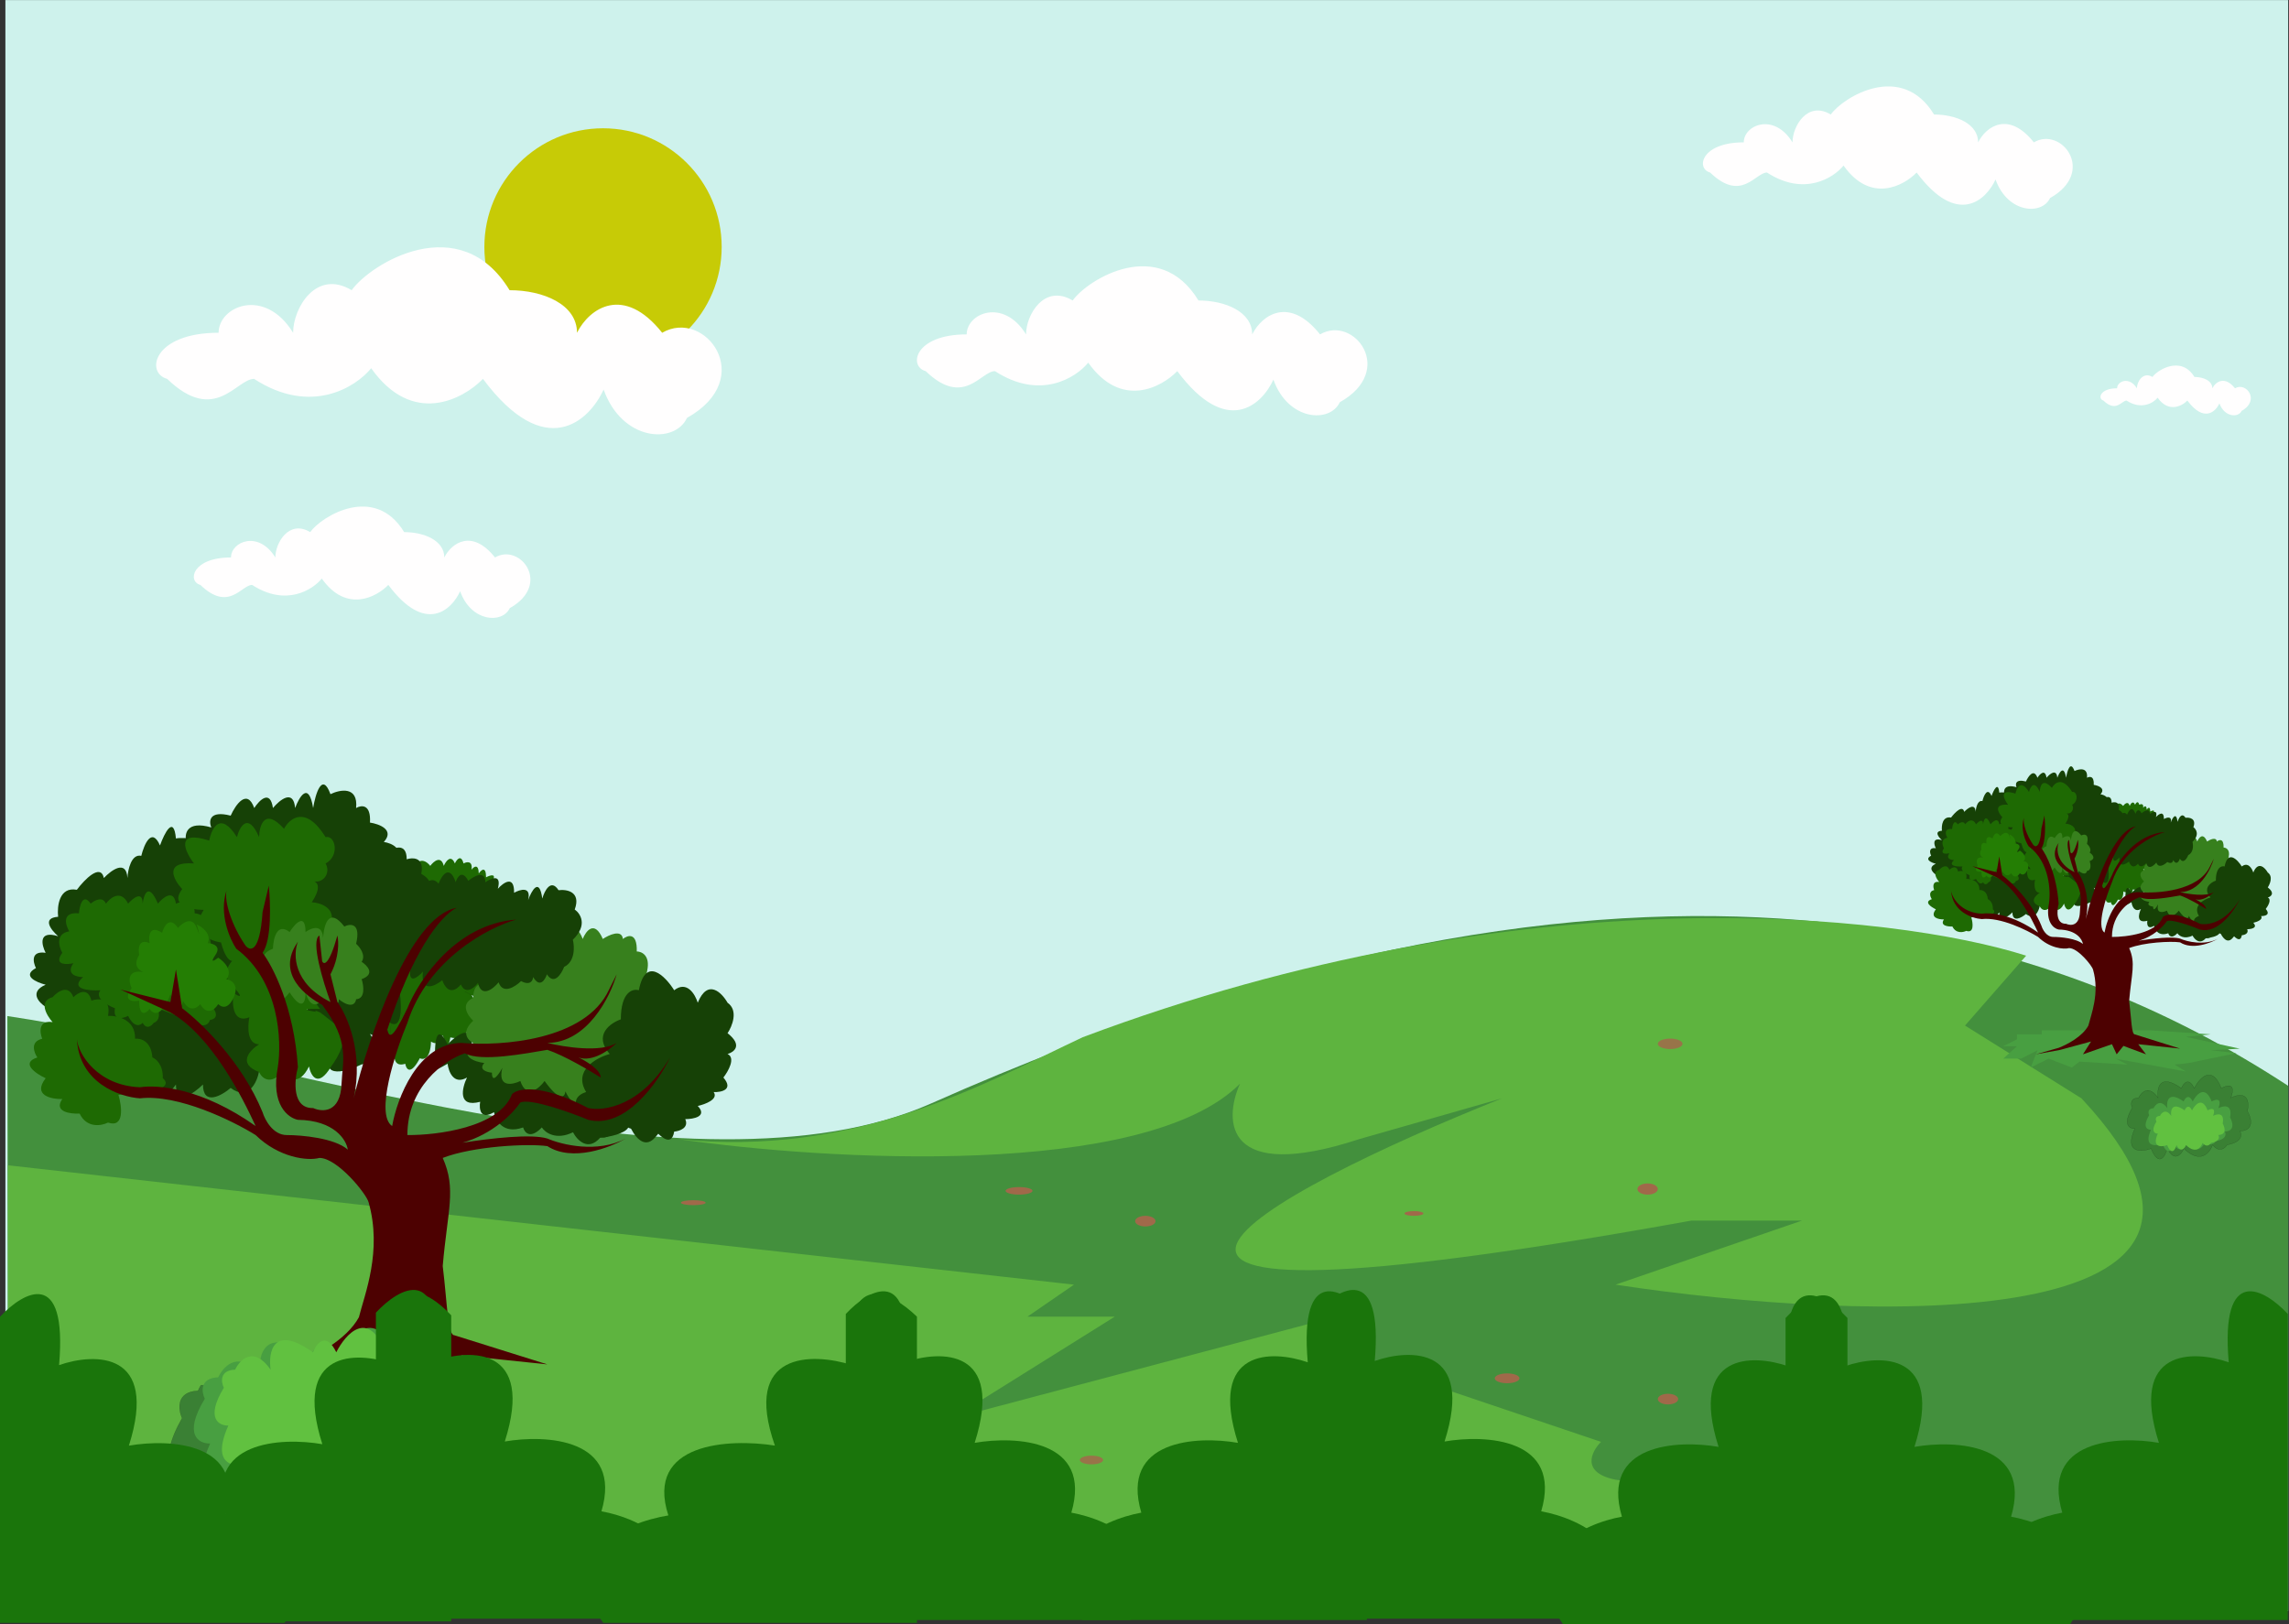<svg xmlns="http://www.w3.org/2000/svg" width="1705" height="1210" fill="none" viewBox="0 0 1705 1210"><rect x="0" y="0" width="1705" height="1210" fill="#333333" stroke="none"/><g clip-path="url(#a)"><path fill="#CEF2EC" stroke="#000" stroke-width=".07" d="M1704.4 1201.56H4V0h1700.4z"/><path fill="#FFFEFE" d="M301.05 396.42c-22.02-36.18-61.61-11.8-70 0-15.73-9.44-25.96 7.87-25.96 18.88-12.58-20.45-33.03-11.8-33.03 0-29.1 0-32.52 17.83-22.82 20.45 21.24 20.45 30.68 0 38.55 0 25.17 16.36 45.1 3.67 51.91-4.72 18.25 25.8 40.64 13.9 49.56 4.72 27.68 37.13 47.2 18.62 53.48 4.72 8.18 22.99 31.47 24.39 36.97 12.59 31.47-17.62 7.87-48.77-11-37.76-17-21.4-32.26-11.01-37.76 0 0-12.59-14.95-18.88-29.9-18.88"/><path fill="#43903D" d="M693.7 822c-175.66 78.1-497.33-36.86-688.2-65.05l.67 444.62h1698.3V808.99C1541.81 702.72 1234.89 581.48 693.71 822"/><circle cx="449.17" cy="183.95" r="88.38" fill="#C7CB06"/><path fill="#5EB43F" d="M799.98 957.06 5.9 868.13l.14 331.84h1689.69l-273.28-28.19c8.68-31.24-18.07-41.94-32.53-43.38l-186.53-26.03c-26.02-5.2-18.07-20.96-10.84-28.19l-180.02-60.73c27.76-26.03 0-32.54-17.35-32.54l-286.29 75.92 121.46-75.92h-65.07zM923.6 807.4c-71.13 71.14-308.7 57.12-418.58 41.21 131.86 13.88 227.73-41.2 301.47-75.9 327.93-123.2 605.12-91.82 702.72-60.74l-45.55 52.06 86.75 54.22c166.57 178.71-161.94 167-347.02 138.8l138.81-47.7h-82.42c-537.88 97.16-318.1-20.25-140.97-91.1l-106.28 30.36c-100.63 32.97-101.21-13.73-88.92-41.2"/><path fill="#3A8034" stroke="#000" stroke-width=".07" d="M135.62 1056.52c-19.59 34.61-5 42.7 4.74 42.42-20.85 50.23 11.85 48.08 30.8 40.72 15.18 38.69 26.87 16.13 30.82 0 13.9 28.51 26.85 11.88 31.6 0 31.59 32.59 49.5 8.49 54.5-7.63 12.63 16.97 23.69 7.07 27.64 0 29.07-5.43 28.44-20.93 24.49-28 28.43-1.36 21.32-27.72 14.21-40.73 6.96-40.04-18.16-34.78-31.6-27.15 10.75-31.22-7.63-26.02-18.16-19.51-17.7-49.55-41.6-20.65-51.34 0-10.75-23.76-20.8-9.9-24.49 0-41.7-31.9-46.87-.28-44.23 19.51-17.7-27.15-32.12-11.31-37.13 0-16.43.68-14.74 13.86-11.85 20.37ZM1588.3 825.33c-7.68 12.64-1.96 15.6 1.86 15.49-8.17 18.33 4.64 17.55 12.07 14.86 5.95 14.13 10.53 5.89 12.08 0 5.45 10.41 10.52 4.34 12.38 0 12.38 11.9 19.4 3.1 21.36-2.78 4.95 6.2 9.29 2.58 10.84 0 11.39-1.99 11.14-7.64 9.59-10.22 11.15-.5 8.36-10.12 5.57-14.87 2.73-14.62-7.12-12.7-12.38-9.91 4.21-11.4-2.99-9.5-7.12-7.12-6.93-18.1-16.3-7.54-20.12 0-4.21-8.68-8.15-3.62-9.6 0-16.34-11.65-18.37-.1-17.33 7.12-6.94-9.91-12.59-4.13-14.55 0-6.44.25-5.78 5.06-4.65 7.43Z"/><path fill="#1E6A03" d="M301.9 792.44c-8.67 2.9-8.77-5.68-7.74-10.32a56 56 0 0 1-2.22-6.2c-8.47-9.8-20.8-30.97-2.3-37.16l-8.38-14.45c-10.33-23.54 16.69-12.56 31.48-4.13 14.87-17.76 18.58-.17 18.58 10.84 17.35-27.67 27.54-11.53 30.46 0 .63 11.9-5.45 12.48-10.82 10.33 3.69 3.62 3.1 9.35 2.05 12.38 9.5 4.54-.52 12.56-6.72 16 .42 4.54-7.05 3.96-10.84 3.1-3.1 16-5.16-7.23-6.7 0-1.24 5.78-5.68 4.47-7.75 3.1-.41 13.2-5.68 13.76-8.26 12.38-7.02 13.22-10.15 8.26-10.84 4.13"/><path stroke="#000" stroke-width=".03" d="m301.9 759.92-.87-1.5m0 0-6.87-11.85-4.53-7.81m11.4 19.66c-5.26-.63-13.47 2.28-9.09 17.5m0 0a56 56 0 0 0 2.22 6.2c-1.03 4.64-.93 13.21 7.74 10.32.7 4.13 3.82 9.09 10.84-4.13 2.58 1.38 7.85.83 8.26-12.39 2.07 1.38 6.5 2.69 7.74-3.1 1.55-7.22 3.62 16 6.71 0 3.79.87 11.26 1.45 10.84-3.09 6.2-3.44 16.21-11.46 6.71-16 1.38-3.96 1.97-12.5-6.7-14.97 5.5 3.96 16.3 7.95 15.48-7.74-2.92-11.53-13.11-27.67-30.45 0 0-11.01-3.72-28.6-18.59-10.84-14.8-8.43-41.8-19.41-31.48 4.13l8.38 14.45m2.3 37.16c-8.47-9.8-20.8-30.97-2.3-37.16"/><path fill="#1E6A03" d="M291.32 732.05c-1.98.34-5.57-.05-4.13-4.39-3.52 1.3-9.86 1.96-6.97-5.68-3.27.6-8.82-.36-4.9-9.03-2.4-2.84-5.52-9.03 1.29-11.1-2.15-2.23-4.9-7.43 1.3-10.32-1.73-3.27-3.31-9.7 4.12-9.3-1.38-3.43-2.27-10.26 5.16-10.06-1.72-2.92-3.3-9.08 4.13-10.32-1.2-2.67-2.32-8.05 2.84-8.26.09-2.58 1.45-7.33 6.2-5.68 1.46-2.5 5.2-6.55 8.51-2.84 1.55-2.84 6.04-6.81 11.62 0 2.49-3.35 8-8.05 10.06 0 1.55-3.52 5.37-8.82 8.26-1.8 1.38-2.93 4.6-7.02 6.45 0 2.41-1.3 6.97-2.17 5.94 4.64 1.72-2.23 5.21-4.8 5.42 2.84 1.8-2.67 5.42-5.83 5.42 2.84 3.27-1.72 8.67-3.36 4.13 3.87 1.54 2.32 3.4 7.38-1.55 9.03.34 1.9-.2 5.68-5.16 5.68-.09 2.93-1.5 8.36-6.46 6.71-.25 4.65-2.58 12.55-9.8 6.97-.09 3.36-1.5 9.19-6.45 5.68 2.66 2.4 5.57 7.07-4.13 6.45.94 3.53 1.34 9.91-4.65 7.23.6 2.58.3 7.12-5.68 4.64.52 3.19.52 10.07-3.61 12.13-1.12 3.01-4.13 8.37-7.23 5.68.43 2.32-.36 6.71-6.97 5.68-.25.94-1.44 2.27-4.13 0-3 2.15-9.03 4.9-9.03-1.3"/><path fill="#164106" d="M347.84 802.76c-9.9 5.78-13.76-4.47-14.45-10.32-19.4 11.56-14.28 2.75-9.3-3.1-.82-27.25 5.86-18.92 9.3-11.35 15.7-15.7 18.58-6.54 18.06 0 10.74-8.26 15.5-.69 16.52 4.13 0-26.84 28.57-11.19 42.84 0 28.5-16.52 41.13 12.73 43.88 29.42 6.2-19 24.6 0 33.04 11.87 16.1 2.07 6.7 17.04 0 24.26-8.3 9.06-15.8-1.88-19.27-10.14q.15 1.29-.45 2.4c-2.51 4.7-14.11 7.07-21.06 7.74-9.09 10.33-17.2 1.55-20.13-4.13-12.8 6.2-20.82.17-23.23-3.61-8.67 9.08-12.9 3.78-13.94 0-14.86 5.37-20.64-5.33-21.68-11.36-10.32 6.2-11.18-2.58-10.32-7.74-16.93 4.54-13.6-10.15-9.8-18.07"/><path stroke="#000" stroke-width=".03" d="M467.6 835.28c1.1 1.75 1.13 3.3.4 4.65m-.4-4.65c-4.96-7.84-1.8-.17.4 4.65m-.4-4.65c2.92 8.26 11.04 22.3 20.13 12.4 6.7-7.23 16.1-22.2 0-24.27-8.44-11.87-26.85-30.87-33.04-11.87-2.75-16.7-15.38-45.94-43.87-29.42-14.28-11.19-42.85-26.84-42.85 0-1.03-4.82-5.78-12.4-16.52-4.13.52-6.54-2.37-15.7-18.06 0-3.44-7.57-10.12-15.9-9.3 11.35-4.98 5.85-10.1 14.66 9.3 3.1.69 5.85 4.54 16.1 14.45 10.32-3.78 7.92-7.12 22.61 9.8 18.07-.85 5.16 0 13.94 10.33 7.74 1.03 6.02 6.82 16.73 21.68 11.36 1.04 3.78 5.27 9.08 13.94 0 2.4 3.78 10.43 9.8 23.23 3.61 2.92 5.68 11.04 14.46 20.13 4.13 6.95-.67 18.55-3.04 21.06-7.74"/><path fill="#164106" d="M226.54 662.37c-2.92-5.68-5.88-17.24 5.68-18.07 1.55-6.37 6.92-16.1 16-4.13-1.72-6.2-1.75-16.31 11.87-7.23 2.41-4.99 8.47-11.46 13.42 2.58 2.07-6.02 7.75-14.45 13.94 0 5.16-3.95 15.49-8.56 15.49 4.65 4.3-1.43 12.04-1.54 11.21 8.26q-.1 1.2-.37 2.58c19.1 10.84-10.84 21.68-3.1 19.1 2.58 7.57 4.64 20.85-7.75 13.42 2.41 4.99 4.96 14.76-4.12 13.94 1.55 4.81 2.68 13.62-5.17 10.32.52 3.44 0 10.12-6.19 9.29 1.9 5.5 3.1 16.52-7.23 16.52-1.2 4.13-5.26 9.9-11.87 0-7.91 2.4-21.37 3.92-11.87-9.3-5.5.87-14.87-.1-8.26-10.83-4.47-1.72-11.77-6.71-5.16-12.9-6.2 1.2-16.2 1.02-6.71-9.3-5.16.17-14.35-1.65-9.8-10.32-5.51-3.79-13.22-12.8 0-18.58"/><path stroke="#000" stroke-width=".03" d="M313.77 651.01q.29-1.4.38-2.58m-.37 2.58c-2.48 12.39-.79 3.44.37-2.58m-.37 2.58c19.1 10.84-10.84 21.68-3.1 19.1 2.58 7.57 4.64 20.85-7.75 13.42 2.41 4.99 4.96 14.76-4.12 13.94 1.55 4.81 2.68 13.62-5.17 10.32.52 3.44 0 10.12-6.19 9.29 1.9 5.5 3.1 16.52-7.23 16.52-1.2 4.13-5.26 9.9-11.87 0-7.91 2.4-21.37 3.92-11.87-9.3-5.5.87-14.87-.1-8.26-10.83-4.47-1.72-11.77-6.71-5.16-12.9-6.2 1.2-16.2 1.02-6.71-9.3-5.16.17-14.35-1.65-9.8-10.32-5.51-3.79-13.22-12.8 0-18.58-2.93-5.68-5.9-17.24 5.67-18.07 1.55-6.37 6.92-16.1 16-4.13-1.72-6.2-1.75-16.31 11.87-7.23 2.41-4.99 8.47-11.46 13.42 2.58 2.07-6.02 7.75-14.45 13.94 0 5.16-3.95 15.49-8.56 15.49 4.65 4.3-1.43 12.04-1.54 11.21 8.26"/><path fill="#164106" d="M34 733.6c-12.38 5.37-5.15 13.25 0 16.51l85.18 57.82c0 13.62 7.91 5.67 11.87 0 0 16.1 13.42 6.7 20.13 0 0 16.1 13.76 8.43 20.65 2.58 13.21 9.9 19.61-4.13 21.16-12.4 7.43 5.79 9.3-4.47 9.3-10.31 11.55-1.24 4.8-8.78 0-12.4 11.55-9.49-1.38-18.06-9.3-21.16 7.02-5.78-.52-13.07-5.16-16 5.78-9.5-5.85-15.31-12.39-17.03-4.47 5.16-11.46 12.39-3.61 0 7.84-12.39-7.75-30.63-16.52-38.2 10.74-6.6 1.72-16.17-4.13-20.13-4.65 5.5-11.87 13.22-3.61 0s23.91-23.05 18.58-25.3c-2.07 4.83-14.56 13.22-10.84 0 3.72-13.2-19.62-14.1-24.26-12.9-1.65-17.75-8.6-3.95-11.87 5.17-6.2-14.04-11.87-.7-13.94 7.74-7.43-1.65-9.98 10.32-10.32 16.52-.83-14.04-12.05-5.85-17.55 0-2.48-11.15-14.46 1.2-20.13 8.77-13.22-2.48-14.8 12.39-13.94 20.13-12.39.83-5.16 9.98 0 14.46-14.87-4.55-12.39 6.36-9.3 12.38-11.14-1.65-9.45 6.89-7.22 11.36-10.73 5.78.35 10.67 7.23 12.39"/><path fill="#5EB43F" d="M196.13 994.66v-6.07H362.7l91.8 6.07-38.03 3.79 38.03 8.35 44.6 9.86-44.6 2.28 39.35 4.55-73.45 15.17-20.98 2.28 17.05 10.62-107.54-19.73 18.36 9.11-73.44-4.55-11.8 9.1-35.42-13.66-27.54 13.66 10.5-26.55-24.92 12.89h-27.54l20.98-18.96h-20.98l20.98-10.63v-7.58z"/><path fill="#37801D" d="M352.49 776.96c-3.96-1.9-9.5-7.85 0-16.52-4.13-3.79-9.91-12.5 0-17.04-.17-5.5 2.37-14.86 13.93-8.25-1.37-4.3-.82-11.98 12.4-8.26-3.28-4.3-5.38-12.18 12.38-9.3.69-5.84 4.03-15.79 11.87-8.77-1.2-7.57.1-20.03 14.97-9.29 3.1-6.02 10.63-14.45 16 0 2.41-6.02 8.78-14.45 14.97 0 4.65-3.1 14.14-7.43 14.97 0 3.61-2.92 10.74-5.16 10.32 9.3 3.62 0 10.22 2.88 7.75 14.44-2.48 11.57-1.04 7.23 0 3.62 4.13 3.78 11.15 12.38 6.2 16.51 3.09.87 7.73 4.96 1.54 14.46s-2.58 5.67 0 2.58c2.75 4.13 5.88 12.8-3.61 14.45 1.37 6.2 1.86 17.55-7.23 13.42 1.38 7.23 1.45 19.51-9.3 10.84.35 6.88-2.06 18.58-14.44 10.33-.86 5.85-5.78 14.76-18.59 3.6-2.06 6.55-8.05 15.7-15.48 0-.34 4.14-3.92 8.37-15.49-7.73-4.13 5.67-13.52 13.62-18.06 0-6.02 2.92-17.14 5.05-13.42-9.81-2.58 4.82-7.75 12.28-7.75 3.61-3.78-.34-10.22-2.27-5.67-7.23-7.4-.85-19.41-5.05-8.26-14.96"/><path stroke="#000" stroke-width=".03" d="M421.14 813.09c7.43 15.69 13.42 6.54 15.48 0 12.8 11.15 17.73 2.24 18.59-3.62 12.38 8.26 14.8-3.44 14.45-10.32 10.74 8.67 10.67-3.61 9.29-10.84 9.09 4.13 8.6-7.22 7.23-13.42 9.5-1.65 6.36-10.32 3.61-14.45-2.58 3.1-6.2 6.91 0-2.58s1.55-13.6-1.55-14.46c4.96-4.12-2.06-12.73-6.2-16.51-1.03 3.61-2.47 7.95 0-3.62s-4.12-14.45-7.74-14.45c.42-14.45-6.7-12.22-10.32-9.29-.83-7.43-10.32-3.1-14.97 0-6.2-14.45-12.56-6.02-14.97 0-5.37-14.45-12.9-6.02-16 0-14.86-10.74-16.17 1.72-14.97 9.3-7.84-7.03-11.18 2.92-11.87 8.77-17.76-2.9-15.66 4.99-12.39 9.29-13.21-3.72-13.76 3.96-12.39 8.26-11.56-6.61-14.1 2.75-13.93 8.25-9.91 4.55-4.13 13.25 0 17.04-9.5 8.67-3.96 14.62 0 16.52-11.15 9.9.86 14.1 8.26 14.96-4.55 4.96 1.89 6.89 5.67 7.23 0 8.67 5.17 1.2 7.75-3.61-3.72 14.86 7.4 12.73 13.42 9.8 4.54 13.63 13.93 5.68 18.06 0 11.57 16.11 15.15 11.88 15.49 7.75Zm0 0c-7.43-15.7-5.16-8.95-3.1-3.62z"/><path fill="#164106" stroke="#000" stroke-width=".03" d="M157.37 616.43c-18.58-5.37-20.13 4.99-18.58 10.84l72.78 112c-11.97 18.59 7.4 15.32 18.59 11.36-12.8 12.39.51 15.14 8.77 14.97-11.15 14.04.17 18.93 7.23 19.61-7.44 19 12.38 13.08 23.22 7.75 16.52-1.24 11.01-15.66 6.2-22.72 8.26 4.96 10.32-6.19 10.32-12.38 13.63 14.86 13.6-6.2 11.87-18.59-5.33 1.2-13.42 2.9-3.1 0s6.37-18.75 3.1-26.32c14.46 2.48 7.75-16.17 2.58-25.8 9.5-5.79 3.96-21.69 0-28.91 4.55-15.28.18-14.97-2.58-12.9-3.95 3.43-10.11 7.73-3.1-2.59 7.03-10.32-2.92-14.62-8.77-15.49 8.26-9.08-3.44-13.41-10.32-14.45.82-14.04-6.54-13.07-10.33-10.84 1.66-16.51-12.04-13.76-19.1-10.32-6.19-16.93-11.18-.17-12.9 10.32-3.3-20.23-10.32-8.43-13.42 0-1.24-14.45-11.53-6.02-16.52 0-2.06-14.04-10.15-5.85-13.93 0-5.37-14.86-13.94-2.4-17.55 5.68-16.1-4.13-16.35 4.13-14.46 8.78Z"/><path fill="#1E6A03" d="M117.63 751.15c1.03 2.92 1.86 9.18-3.1 10.84-1.55 2.23-5.37 5.36-8.26 0-1.72 2.06-6.3 3.92-10.84-5.17-3.95 2.07-11.46 3.82-9.8-5.67-5.51-2.07-15.39-7.64-10.84-13.42-8.6.51-23.23-.73-12.9-9.81-4.83 0-13.02-2.07-7.23-10.32-4.93 1.07-12.93 1.3-9.85-5.17q.55-1.14 1.59-2.58c-2.58-4.64-5.16-14.35 5.16-16-2.93-4.99-5.58-14.66 7.22-13.42.52-5.85 3-15.48 8.78-7.23 2.75-2.4 8.88-5.78 11.36 0 3.26-4.47 11.15-10.73 16.51 0 3.62-4.12 10.84-9.9 10.84 0 .86-6.88 4.34-16.51 11.36 0 3.78-4.64 11.77-11.15 13.42 0 4.82-2.06 14.35-3.5 13.94 7.23 3.95.17 11.35 3.1 9.29 13.42 2.23 4.48 5.37 14.45 0 18.58 3.1 2.76 8.36 10.33 4.64 18.59 1.55 4.99 2.79 14.97-4.64 14.97 4.47 3.95 11.15 12.28 2.06 13.93-.51 2.41-3.5 6.2-11.35 2.07z"/><path fill="#164106" d="M291.81 694.76c-10.14 4.16-5.15 10.6-1.4 13.3-12.31 1.55-6.43 8.33-1.94 11.53-6.5 10.2 2 8.42 7.07 6.27-1.44 8.99 6.17 1.12 10.16-3.93-1.72 11.8 5.5 6.19 9.34 1.91-1.91 16.13 8.79 10.98 14.38 6.4 4.25 11.66 11 6.96 13.85 3.15 3.5 8.02 9.96 2.6 12.76-1.1 2.62 11.4 11.34 4.44 15.37-.47 3.13 9.3 12.44 3.28 16.7-.9 6.97 3.64 8.9-.53 8.99-3.06 5 8.51 8.94 2.2 10.28-2.02 5.36 8.4 10.78-.17 12.82-5.5 8.27-3.96 7.77-15.14 6.5-20.24 11.3-10.93 5.64-19.56 1.4-22.51 4.9-13.39-6-15.18-12.06-14.4-5.7-8.88-10.45.45-12.1 6.23-2.2-16.2-7.95-5.99-10.56 1.14 2.51-10.5-5.92-8-10.45-5.44.23-13.47-7.97-7.6-12.1-2.99 3-11.42-4.94-7.99-9.29-4.84-.2-9.25-8.55-4.58-12.71-1.09-4.66-8.63-8.2-2.92-9.39 1.01-4.69-13.66-10.45-4.96-12.75 1.1-5.28-6.29-10.54.17-12.51 4.19-7.53-4.82-9.57 3.25-9.65 7.88-9.9-3.67-9.8 5.6-8.52 10.7-12.31.96-7.92 9.52-4.19 13.68"/><path fill="#1E6A03" stroke="#000" stroke-width=".03" d="M179.05 710.89c-2.58 5.33-9.08 11.04-14.45-8.78-8.6-1.2-23.23-7.74-12.9-24.26-9.3 0-25.5-3.1-16-15.49-6.54-7.05-13.94-20.75 8.77-19.1-6.88-9.11-14.25-25.29 11.36-17.03 1.72-9.12 8.25-22.4 20.64-2.58 2.07-7.91 8.26-19 16.52 0 .17-8.77 4.13-22.3 18.58-6.2 4.13-7.9 16.1-17.75 30.97 6.2 7.23-1.72 10.75 13.9 0 19.62 3.79 6.62-1.1 14.38-8.31 13.4 2.79 1.3 4.68 5.47-2.01 15.5 6.2.35 17.76 3.92 14.45 15.49-1.03 8.6-6.3 25.29-19.1 23.23-2.75 4.98-9.8 11.97-16 0-3.44 2.92-11.15 7.01-14.45 0z"/><path fill="#1E6A03" d="M210.54 798.64c-9.5 10.32-15.66 4.3-17.55 0-16.52-6.2-6.88-16.35 0-20.65-9.09 0-8.6-13.42-7.23-20.13-12.38 4.95-13.07-9.98-11.87-18.07 3.96 2.58 9.19 4.96-1.55-6.2-10.73-11.14 4.48-22.88 13.42-27.35 7.44-11.15 13.42 2.24 15.49 10.32 14.45 0 12.22 14.11 9.29 21.17 7.02-11.15 21.5 4.64 27.87 13.93-6.92-.16-16.43.07-3.08 2.13-.97-1.02-.35-1.14 3.08.45 1.02.48 13.75 10.84 14.46 11.48 7.4 6.64-.7 21.56-6.2 28.79-9.9 16.51-15.14 6.88-16.51 0-7.44 15.27-16.18 9.12-19.62 4.13"/><path stroke="#000" stroke-width=".03" d="M238.41 754.24c1.02.48 13.75 10.84 14.46 11.48m-14.46-11.48c-11.56-5.36 8.78 8.69 14.46 11.48m-14.46-11.48c-17.75-2.47-7.4-2.75 0-2.58-6.36-9.29-20.85-25.08-27.87-13.93 2.93-7.06 5.16-21.17-9.3-21.17-2.06-8.08-8.04-21.47-15.48-10.32-8.94 4.47-24.15 16.2-13.42 27.36 10.74 11.15 5.5 8.77 1.55 6.2-1.2 8.08-.51 23.01 11.87 18.06-1.37 6.7-1.85 20.13 7.23 20.13-6.88 4.3-16.52 14.45 0 20.64 1.9 4.3 8.05 10.33 17.55 0 3.44 5 12.18 11.15 19.62-4.12 1.37 6.88 6.6 16.51 16.51 0 5.5-7.23 13.6-22.15 6.2-28.79"/><path fill="#247E04" stroke="#000" stroke-width=".03" d="M106.71 724.17c-4.15-1.76-7.5-5.58-3.02-12.75-.86-4.48-.52-12.5 7.74-8.78-.86-5.16-.2-13.93 9.3-7.74 1.37-4.99 5.67-12.7 11.86-3.61 3.27-3.79 10.64-9.09 13.94 0s1.38 2.06 0-2.58c3.96 1.72 11.15 6.91 8.26 13.93 3.78.18 10.22 2.17 5.68 8.78s-.52 4.13 2.06 2.06c4.13 2.58 11.15 9.4 6.2 16 3.1.52 8.67 3.51 6.19 11.36-1.55 4.82-6.2 13-12.39 7.23-2.24 3.78-8.05 9.08-13.42 0-2.24 2.92-7.95 6.5-12.9-2.59-.18 3.62-2.27 7.75-9.3-4.64-2.58 7.23-9.28 19.51-15.48 10.84-2.58 3.27-7.74 6.6-7.74-6.2-4.75.93-12.54.38-5.68-9.29-2.31-5.24-3.3-14.1 8.7-12.02Z"/><path fill="#164106" stroke="#000" stroke-width=".03" d="M475.85 838.38c-5.78 6.2-11.35-.52-13.42-4.65-10.73 24.78-21.68 10.33-25.8 0-14.05-12.38-5.86-18.58 0-20.13-9.92-16.1 7.56-25.63 17.54-28.39-12.38-14.04.35-23.05 8.26-25.8 0-20.65 8.95-23.06 13.42-21.68 4.96-25.6 19.62-10.67 26.33 0 9.5-7.44 15.66 3.1 17.55 9.29 7.43-18.17 17.9-7.57 22.2 0 8.25 5.78 3.44 17.55 0 22.7 11.56 9.1 4.81 14.12 0 15.5 6.19 2.88.51 12.9-3.1 17.54 7.84 9.09-1.55 11.02-7.23 10.84 3.72 5.37-6.37 9.12-11.87 10.33 7.43 7.84-3.1 9.8-9.3 9.8 2.9 6.61-4.3 8.95-8.25 9.3-2.07 12.8-12.22 2.23-17.04-4.65-2.47 14.45-7.22 6.02-9.29 0Z"/><path fill="#1E6A03" d="M80.46 836.32c12.4 4.13 10.33-12.05 7.75-20.65l28.39-3.62c9.5-2.88 7.05-7.05 4.64-8.77.42-9.91-4.99-14.45-7.74-15.49-.83-12.38-8.95-14.45-12.9-13.93.4-14.45-13.25-17.38-20.14-17.03 2.48-13.63-7.22-13.25-12.38-11.36-2.48-10.32-9.98-6.02-13.42-2.58-3.72-9.91-11.88-4.13-15.49 0-10.74 2.89-4.47 13.6 0 18.58-10.74-1.65-9.63 7.57-7.74 12.39-9.09 2.06-6.2 10.15-3.62 13.93-12.8 4.13-1.2 12.05 6.2 15.49-9.91 12.8 4.13 15.66 12.39 15.49-6.61 9.5 5.85 11.18 12.9 10.84 5.37 11.14 16.35 9.11 21.16 6.7"/><path fill="#37801D" d="M227.57 739.28c.18 6.36-1.96 15.27-11.87 0-4.13 5.67-12.39 13.62-12.39 0-4.13-4.13-9.9-13.22 0-16.52-5.33-3.27-12.8-11.05 0-16 .18-7.23 2.9-19.83 12.4-12.4 3.95-6.19 11.86-14.86 11.86 0 4.46-3.22 12.55-6.2 13.07 4.34.79-10.76 4.64-22.91 15.84-8.46 4.47-2.24 12.5-2.79 8.77 12.9 2.76 2.41 7.44 8.47 4.13 13.42 4.3 2.76 10.33 9.2 0 12.9 1.55 4.83 2.9 14.56-4.12 14.98-.35 3.1-3.41 7.43-12.91 0 .34 2.92-1.55 7.02-11.87 0-2.75 3.78-9.19 8.05-12.9-5.17"/><path fill="#4D0101" d="M267.32 981.36c4.3-17.2 17.55-49.35 7.23-85.68-1.55-6.2-23.23-33.04-36.65-33.04-8.6 2.4-30.15-.1-47.49-17.03-16.86-10.5-57.7-30.66-86.2-27.36-14.97-1.03-45.32-11.36-46.97-44.4.86 11.54 15.59 34.9 46.97 36.14 13.94-2.06 46.56.83 86.2 28.9-10.15-22.02-32.93-67.3-63.49-84.65l-37.16-17.03 37.16 9.3 4.13-24.27 4.64 28.9c13.6 10.16 44.6 39.86 59.88 77.43 1.72 5.68 7.74 17.04 18.07 17.04 11 0 35.51 2.16 45.42 10.84-1.05-7.23-9.94-21.79-37.16-22.2-7.23-1.38-20.34-11.15-14.97-39.23 3.1-19.44 1.24-64.31-30.97-88.26-4.82-7.23-13.01-26.02-7.23-43.36-1.8 8.26 3.84 25.9 13.94 40.77 3.27 4.48 10.84 6.61 12.9-24.77l4.65-19.62c1.2 12.56 2.37 40.16-4.65 50.07 7.57 9.81 23.44 40.57 26.33 85.17-2.76 10.33-4.34 30.87 11.35 30.46 6.71 3.1 20.34 3.82 21.16-18.07.63-16.52 6.61-31.18-14.45-58.84-11-5.85-35.09-22.72-18.06-46.98-3.62 9.12-3.82 30.87 24.26 44.91-5.51-14.97-14.87-45.84-8.26-49.55l2.06 19.1c1.2 2.92 5.16 3.2 11.36-19.1 1.03 4.38 1.44 16.29-5.16 28.9l5.16 20.65c7.34 10.07 19.65 38.1 12.13 71.64 11.47-46.6 41.55-135.38 76.65-141.84-12.9 6.71-33.04 33.55-51.62 90.85 1.38 4.99 3 9.19 14.97-16 8.26-20.65 36.03-62.77 81.04-66.07-20.65 5.85-65.76 29.42-81.04 76.9-9.12 22.03-24.15 68.25-11.35 76.92 3.6-20.48 19-61.53 51.61-61.94 29.43 2.58 92.6-1.76 109.95-39.75l5.68-11.36c-4.82 16.96-21.89 50.91-51.62 51.1 12.39 3.1 40.05 7.44 51.62 0-5.17 5.17-18.07 14.56-28.4 10.84 5.51 2.59 16.52 9.2 16.52 14.97-8.08-5.16-27.35-16.51-39.74-20.64-16.35 2.75-49.45 9.18-61.43 2.58-15.83 5.16-42.84 25.3-42.84 60.9 22.03.2 68.45-5.62 77.94-30.45 3.96-4.3 20.86-8.26 56.78 10.33 11.36 2.58 39.44-1.35 60.91-37.69-8.77 18.42-33.24 53.48-60.9 46.46-13.77-5.68-43.16-16.2-50.6-12.9-5.55 8.26-20.88 23.73-43.12 29.97 21.66-3.42 51.44-6.74 63.26-3.13 10.67 4.64 37.27 11.15 58.33 0-11.7 6.88-39.75 17.65-58.33 5.67-14.45-2.06-55.23 0-77.94 8.78 10.32 23.23 3.61 38.71 0 80.52 3.61 29.94 3.61 51.62 8.77 51.62l69.17 21.68-64-6.71 11.86 15.49-34.58-12.91-10.32 12.91-7.23-15.49-44.39 15.49 12.39-19.62-47.49 12.9-37.16 6.72 35.1-9.91c13.02-5.05 36.29-17.23 45.42-33.97"/><path stroke="#000" stroke-width=".03" d="M218.8 1016.46q1.42-.48 3.1-1.13m0 0c13.02-5.05 36.29-17.23 45.42-33.97 4.3-17.2 17.55-49.35 7.23-85.68-1.55-6.2-23.23-33.04-36.65-33.04-8.6 2.4-30.15-.1-47.49-17.03-16.86-10.5-57.7-30.66-86.2-27.36-14.97-1.03-45.32-11.36-46.97-44.4.86 11.54 15.59 34.9 46.97 36.14 13.94-2.06 46.56.83 86.2 28.9-10.15-22.02-32.93-67.3-63.49-84.65l-37.16-17.03 37.16 9.3 4.13-24.27 4.64 28.9c13.6 10.16 44.6 39.86 59.88 77.43 1.72 5.68 7.74 17.04 18.07 17.04 11 0 35.51 2.16 45.42 10.84-1.05-7.23-9.94-21.79-37.16-22.2-7.23-1.38-20.34-11.15-14.97-39.23 3.1-19.44 1.24-64.31-30.97-88.26-4.82-7.23-13.01-26.02-7.23-43.36-1.8 8.26 3.84 25.9 13.94 40.77 3.27 4.48 10.84 6.61 12.9-24.77l4.65-19.62c1.2 12.56 2.37 40.16-4.65 50.07 7.57 9.81 23.44 40.57 26.33 85.17-2.76 10.33-4.34 30.87 11.35 30.46 6.71 3.1 20.34 3.82 21.16-18.07.63-16.52 6.61-31.18-14.45-58.84-11-5.85-35.09-22.72-18.06-46.98-3.62 9.12-3.82 30.87 24.26 44.91-5.5-14.97-14.87-45.84-8.26-49.55l2.06 19.1c1.2 2.92 5.16 3.2 11.36-19.1 1.03 4.38 1.44 16.29-5.16 28.9l5.16 20.65c7.57 10.39 20.44 39.9 11.35 74.85 10.84-45.6 41.5-138.44 77.43-145.05-12.9 6.71-33.04 33.55-51.62 90.85 1.38 4.99 3 9.19 14.97-16 8.26-20.65 36.03-62.77 81.04-66.07-20.65 5.85-65.76 29.42-81.04 76.9-9.12 22.03-24.15 68.25-11.35 76.92 3.6-20.48 19-61.53 51.61-61.94 29.43 2.58 92.6-1.76 109.95-39.75l5.68-11.36c-4.82 16.96-21.89 50.91-51.62 51.1 12.39 3.1 40.05 7.44 51.62 0-5.17 5.17-18.07 14.56-28.4 10.84 5.51 2.59 16.52 9.2 16.52 14.97-8.08-5.16-27.35-16.51-39.74-20.64-16.35 2.75-49.45 9.18-61.43 2.58-15.83 5.16-42.84 25.3-42.84 60.9 22.03.2 68.45-5.62 77.94-30.45 3.96-4.3 20.86-8.26 56.78 10.33 11.36 2.58 39.44-1.35 60.91-37.69-8.77 18.42-33.24 53.48-60.9 46.46-13.77-5.68-43.16-16.2-50.6-12.9-6.7 9.98-27.66 30.45-57.8 32.51 19.78-3.78 63.07-10.22 77.94-5.67 10.67 4.64 37.27 11.15 58.33 0-11.7 6.88-39.75 17.65-58.33 5.67-14.45-2.06-55.23 0-77.94 8.78 10.32 23.23 3.61 38.71 0 80.52 3.61 29.94 3.61 51.62 8.77 51.62l69.17 21.68-64-6.71 11.86 15.49-34.58-12.91-10.32 12.91-7.23-15.49-44.39 15.49 12.39-19.62-47.49 12.9-37.16 6.72z"/><path fill="#1E6A03" d="M1572.37 672.14c-4.22 1.41-4.27-2.76-3.77-5.02q-.69-1.64-1.08-3.02c-4.12-4.77-10.12-15.07-1.12-18.09l-4.08-7.03c-5.03-11.46 8.12-6.12 15.33-2.01 7.23-8.64 9.04-.09 9.04 5.27 8.44-13.46 13.4-5.6 14.82 0 .31 5.8-2.65 6.08-5.26 5.04 1.79 1.76 1.51 4.54.99 6.02 4.63 2.21-.25 6.11-3.26 7.79.2 2.21-3.44 1.92-5.28 1.5-1.51 7.8-2.51-3.51-3.27 0-.6 2.82-2.76 2.18-3.76 1.51-.21 6.44-2.77 6.7-4.02 6.03-3.42 6.44-4.95 4.02-5.28 2.01"/><path stroke="#000" stroke-width=".02" d="m1572.37 656.32-.43-.74m0 0-3.34-5.77-2.2-3.8m5.54 9.57c-2.55-.3-6.55 1.11-4.42 8.52m0 0q.39 1.38 1.08 3.02c-.5 2.26-.45 6.43 3.77 5.02.33 2.01 1.86 4.43 5.28-2 1.25.66 3.81.4 4.02-6.04 1 .67 3.16 1.31 3.76-1.5.76-3.52 1.76 7.78 3.27 0 1.84.41 5.48.7 5.28-1.51 3.01-1.68 7.89-5.58 3.26-7.79.67-1.93.96-6.08-3.26-7.29 2.68 1.93 7.94 3.87 7.53-3.76-1.42-5.62-6.38-13.47-14.82 0 0-5.37-1.81-13.92-9.04-5.28-7.21-4.1-20.36-9.45-15.33 2l4.08 7.04m1.12 18.1c-4.12-4.78-10.12-15.08-1.12-18.1"/><path fill="#1E6A03" d="M1567.22 642.75c-.96.16-2.72-.03-2.01-2.14-1.72.63-4.8.96-3.39-2.76-1.59.3-4.3-.18-2.39-4.4-1.17-1.38-2.69-4.4.63-5.4-1.05-1.09-2.39-3.62.63-5.03-.84-1.59-1.61-4.72 2.01-4.52-.67-1.67-1.11-5 2.51-4.9-.84-1.42-1.61-4.42 2.01-5.02-.59-1.3-1.13-3.92 1.38-4.02.04-1.26.7-3.57 3.02-2.77.71-1.21 2.53-3.19 4.14-1.38.75-1.38 2.94-3.31 5.65 0 1.22-1.63 3.9-3.92 4.9 0 .76-1.71 2.62-4.3 4.02-.88.67-1.42 2.24-3.41 3.14 0 1.18-.63 3.4-1.05 2.89 2.26.84-1.08 2.54-2.33 2.64 1.38.88-1.3 2.64-2.83 2.64 1.39 1.59-.84 4.22-1.64 2.01 1.88.75 1.13 1.66 3.6-.75 4.4.16.92-.1 2.76-2.52 2.76-.04 1.43-.73 4.07-3.14 3.27-.12 2.26-1.25 6.1-4.77 3.39-.04 1.63-.73 4.47-3.14 2.76 1.3 1.18 2.71 3.45-2.01 3.14.46 1.72.65 4.83-2.26 3.52.29 1.26.15 3.47-2.77 2.26.25 1.55.25 4.9-1.76 5.9-.54 1.47-2.01 4.08-3.51 2.77.21 1.13-.18 3.27-3.39 2.77-.13.46-.71 1.1-2.01 0-1.47 1.04-4.4 2.38-4.4-.63"/><path fill="#164106" d="M1594.73 677.17c-4.82 2.81-6.7-2.18-7.03-5.03-9.45 5.63-6.96 1.34-4.53-1.5-.4-13.27 2.85-9.22 4.53-5.53 7.63-7.64 9.04-3.18 8.79 0 5.23-4.02 7.54-.34 8.04 2 0-13.06 13.9-5.44 20.85 0 13.87-8.03 20.02 6.2 21.36 14.33 3.01-9.25 11.98 0 16.08 5.78 7.84 1 3.27 8.29 0 11.8-4.04 4.41-7.69-.91-9.38-4.93q.09.62-.22 1.17c-1.22 2.29-6.87 3.44-10.25 3.77-4.42 5.02-8.37.75-9.8-2.01-6.23 3.01-10.13.08-11.3-1.76-4.23 4.42-6.29 1.84-6.79 0-7.23 2.61-10.05-2.6-10.55-5.53-5.03 3.02-5.44-1.25-5.03-3.77-8.24 2.21-6.61-4.94-4.77-8.8"/><path stroke="#000" stroke-width=".02" d="M1653.02 693c.54.85.55 1.6.2 2.26m-.2-2.26c-2.41-3.82-.87-.09.2 2.26m-.2-2.26c1.42 4.02 5.38 10.85 9.8 6.03 3.27-3.52 7.84-10.8 0-11.81-4.1-5.78-13.07-15.03-16.08-5.78-1.34-8.12-7.49-22.36-21.36-14.32-6.95-5.45-20.85-13.07-20.85 0-.5-2.35-2.81-6.03-8.04-2.01.25-3.18-1.16-7.64-8.79 0-1.68-3.69-4.93-7.74-4.53 5.53-2.43 2.84-4.92 7.13 4.53 1.5.33 2.85 2.21 7.84 7.03 5.03-1.84 3.85-3.47 11 4.77 8.8-.41 2.5 0 6.78 5.03 3.76.5 2.93 3.32 8.14 10.55 5.53.5 1.84 2.56 4.42 6.79 0 1.17 1.84 5.07 4.77 11.3 1.76 1.43 2.76 5.38 7.03 9.8 2 3.38-.32 9.03-1.47 10.25-3.76"/><path fill="#164106" d="M1535.69 608.83c-1.43-2.76-2.87-8.4 2.76-8.8.75-3.1 3.37-7.83 7.79-2-.84-3.02-.86-7.94 5.78-3.52 1.17-2.43 4.12-5.58 6.53 1.25 1.01-2.93 3.77-7.03 6.78 0 2.52-1.92 7.54-4.17 7.54 2.26 2.09-.7 5.86-.75 5.46 4.02q-.04.59-.18 1.26c9.29 5.28-5.28 10.55-1.51 9.3 1.26 3.68 2.26 10.15-3.77 6.53 1.17 2.43 2.41 7.19-2.01 6.78.76 2.35 1.31 6.64-2.51 5.03.25 1.67 0 4.92-3.02 4.52.93 2.68 1.51 8.04-3.51 8.04-.59 2.01-2.57 4.83-5.78 0-3.85 1.17-10.4 1.91-5.78-4.52-2.68.42-7.24-.05-4.02-5.28-2.18-.84-5.73-3.26-2.51-6.28-3.02.59-7.89.5-3.27-4.52-2.51.08-6.98-.8-4.77-5.03-2.68-1.84-6.44-6.23 0-9.04"/><path stroke="#000" stroke-width=".02" d="M1578.15 603.3q.14-.68.18-1.25m-.18 1.25c-1.21 6.03-.38 1.68.18-1.25m-.18 1.25c9.29 5.28-5.28 10.55-1.51 9.3 1.26 3.68 2.26 10.15-3.77 6.53 1.17 2.43 2.41 7.19-2.01 6.78.76 2.35 1.31 6.64-2.51 5.03.25 1.67 0 4.92-3.02 4.52.93 2.68 1.51 8.04-3.51 8.04-.59 2.01-2.57 4.83-5.78 0-3.85 1.17-10.4 1.91-5.78-4.52-2.68.42-7.24-.05-4.02-5.28-2.18-.84-5.73-3.26-2.51-6.28-3.02.59-7.89.5-3.27-4.52-2.51.08-6.98-.8-4.77-5.03-2.68-1.84-6.44-6.23 0-9.04-1.43-2.76-2.87-8.4 2.76-8.8.75-3.1 3.37-7.83 7.79-2-.84-3.02-.86-7.94 5.78-3.52 1.17-2.43 4.12-5.58 6.53 1.25 1.01-2.93 3.77-7.03 6.78 0 2.52-1.92 7.54-4.17 7.54 2.26 2.09-.7 5.86-.75 5.46 4.02"/><path fill="#164106" d="M1441.97 643.5c-6.03 2.61-2.51 6.45 0 8.04l41.46 28.14c0 6.63 3.85 2.77 5.77 0 0 7.84 6.54 3.27 9.8 0 0 7.84 6.7 4.1 10.05 1.26 6.44 4.82 9.55-2.01 10.3-6.03 3.62 2.81 4.53-2.18 4.53-5.03 5.63-.6 2.34-4.27 0-6.03 5.63-4.62-.67-8.8-4.53-10.3 3.42-2.81-.25-6.36-2.51-7.79 2.82-4.62-2.85-7.45-6.03-8.29-2.18 2.51-5.58 6.03-1.76 0s-3.77-14.9-8.04-18.6c5.23-3.2.84-7.86-2.01-9.8-2.26 2.69-5.78 6.44-1.76 0 4.02-6.42 11.65-11.21 9.05-12.3-1.01 2.34-7.09 6.43-5.28 0s-9.54-6.87-11.81-6.28c-.8-8.65-4.18-1.93-5.77 2.5-3.02-6.83-5.78-.33-6.79 3.78-3.62-.8-4.86 5.02-5.02 8.04-.4-6.84-5.87-2.85-8.55 0-1.2-5.43-7.03.58-9.79 4.27-6.44-1.2-7.21 6.03-6.79 9.8-6.03.4-2.51 4.86 0 7.03-7.23-2.2-6.03 3.1-4.52 6.03-5.43-.8-4.61 3.35-3.52 5.53-5.22 2.81.17 5.2 3.52 6.03"/><path fill="#489F41" d="M1520.88 770.57v-2.95h81.08l44.68 2.95-18.51 1.85 18.51 4.06 21.71 4.8-21.71 1.11 19.15 2.22-35.74 7.38-10.22 1.11 8.3 5.17-52.35-9.6 8.94 4.43-35.75-2.21-5.74 4.43-17.24-6.65-13.4 6.65 5.1-12.93-12.13 6.28h-13.4l10.21-9.23h-10.21l10.21-5.17v-3.7z"/><path fill="#37801D" d="M1596.99 664.6c-1.92-.92-4.62-3.81 0-8.03-2.01-1.85-4.82-6.08 0-8.3-.08-2.67 1.16-7.23 6.79-4.01-.67-2.1-.41-5.83 6.03-4.02-1.6-2.1-2.62-5.94 6.03-4.53.33-2.85 1.96-7.69 5.77-4.27-.58-3.68.05-9.75 7.29-4.52 1.51-2.93 5.18-7.04 7.79 0 1.17-2.93 4.27-7.04 7.29 0 2.26-1.5 6.88-3.62 7.28 0 1.76-1.42 5.23-2.51 5.03 4.52 1.76 0 4.97 1.4 3.77 7.04-1.21 5.62-.51 3.51 0 1.75 2.01 1.85 5.42 6.03 3.01 8.04 1.51.42 3.77 2.42.75 7.04-3.01 4.62-1.25 2.76 0 1.26 1.34 2 2.87 6.23-1.75 7.03.67 3.02.9 8.54-3.52 6.53.67 3.52.7 9.5-4.52 5.28.16 3.35-1.01 9.05-7.04 5.02-.42 2.85-2.81 7.2-9.04 1.76-1.01 3.19-3.92 7.64-7.54 0-.17 2.01-1.91 4.07-7.54-3.77-2.01 2.77-6.58 6.64-8.79 0-2.93 1.43-8.34 2.47-6.54-4.77-1.25 2.35-3.76 5.98-3.76 1.76-1.85-.17-4.98-1.1-2.77-3.52-3.6-.42-9.45-2.46-4.02-7.28"/><path stroke="#000" stroke-width=".02" d="M1630.41 682.2c3.62 7.63 6.53 3.18 7.54 0 6.23 5.42 8.62 1.08 9.04-1.77 6.03 4.03 7.2-1.67 7.04-5.02 5.22 4.22 5.19-1.76 4.52-5.28 4.42 2.01 4.19-3.51 3.52-6.53 4.62-.8 3.09-5.02 1.75-7.03-1.25 1.5-3.01 3.36 0-1.26 3.02-4.62.76-6.62-.75-7.03 2.41-2.01-1-6.2-3.01-8.04-.51 1.75-1.21 3.86 0-1.76 1.2-5.63-2.01-7.04-3.77-7.04.2-7.03-3.27-5.95-5.03-4.52-.4-3.62-5.02-1.5-7.28 0-3.02-7.04-6.12-2.93-7.29 0-2.61-7.04-6.28-2.93-7.79 0-7.24-5.23-7.87.84-7.29 4.52-3.81-3.42-5.44 1.42-5.77 4.27-8.65-1.4-7.63 2.43-6.03 4.52-6.44-1.8-6.7 1.93-6.03 4.02-5.63-3.21-6.87 1.35-6.79 4.02-4.82 2.22-2.01 6.45 0 8.3-4.62 4.22-1.92 7.11 0 8.04-5.43 4.82.42 6.86 4.02 7.28-2.21 2.41.92 3.35 2.77 3.52 0 4.22 2.51.59 3.76-1.76-1.8 7.24 3.61 6.2 6.54 4.77 2.21 6.64 6.78 2.77 8.79 0 5.63 7.84 7.37 5.78 7.54 3.77Zm0 0c-3.62-7.64-2.51-4.36-1.51-1.77z"/><path fill="#164106" stroke="#000" stroke-width=".02" d="M1502.02 586.47c-9.05-2.62-9.8 2.43-9.05 5.27l35.43 54.52c-5.83 9.05 3.6 7.46 9.04 5.53-6.23 6.03.26 7.37 4.28 7.29-5.43 6.83.08 9.21 3.51 9.55-3.61 9.24 6.03 6.36 11.31 3.76 8.04-.6 5.36-7.62 3.02-11.05 4.02 2.41 5.02-3.01 5.02-6.03 6.63 7.24 6.62-3.01 5.78-9.04-2.6.58-6.53 1.4-1.51 0 5.03-1.41 3.1-9.13 1.51-12.82 7.03 1.2 3.77-7.87 1.26-12.56 4.62-2.82 1.92-10.55 0-14.07 2.21-7.44.08-7.29-1.26-6.28-1.93 1.67-4.93 3.77-1.51-1.26 3.42-5.02-1.42-7.12-4.27-7.54 4.02-4.42-1.67-6.53-5.02-7.03.4-6.84-3.19-6.37-5.03-5.28.8-8.04-5.86-6.7-9.3-5.02-3.01-8.24-5.44-.09-6.28 5.02-1.61-9.85-5.02-4.1-6.53 0-.6-7.03-5.61-2.93-8.04 0-1.01-6.83-4.94-2.85-6.78 0-2.62-7.23-6.79-1.17-8.55 2.77-7.84-2.01-7.95 2-7.03 4.27Z"/><path fill="#1E6A03" d="M1482.67 652.04c.5 1.43.91 4.48-1.51 5.28-.75 1.09-2.61 2.61-4.02 0-.83 1-3.06 1.9-5.27-2.51-1.93 1-5.58 1.86-4.78-2.77-2.68-1-7.48-3.71-5.27-6.53-4.19.25-11.31-.35-6.28-4.77-2.35 0-6.33-1-3.52-5.03-2.4.53-6.29.63-4.79-2.51q.27-.55.77-1.26c-1.26-2.26-2.51-6.98 2.51-7.79-1.42-2.42-2.71-7.13 3.52-6.53.25-2.85 1.46-7.54 4.27-3.52 1.34-1.17 4.32-2.81 5.53 0 1.59-2.17 5.43-5.22 8.04 0 1.76-2 5.27-4.82 5.27 0 .42-3.35 2.12-8.04 5.53 0 1.84-2.26 5.73-5.42 6.53 0 2.35-1 6.99-1.7 6.79 3.52 1.92.09 5.53 1.5 4.52 6.53 1.09 2.18 2.61 7.04 0 9.05 1.51 1.34 4.07 5.02 2.26 9.04.76 2.43 1.36 7.3-2.26 7.3 2.18 1.92 5.43 5.97 1.01 6.78-.26 1.17-1.71 3.01-5.53 1z"/><path fill="#164106" d="M1567.46 624.6c-4.94 2.02-2.51 5.16-.68 6.47-6 .75-3.13 4.06-.95 5.61-3.16 4.97.98 4.1 3.44 3.05-.7 4.38 3.01.55 4.95-1.9-.84 5.73 2.68 3 4.54.92-.93 7.85 4.28 5.35 7 3.11 2.07 5.68 5.36 3.4 6.75 1.54 1.7 3.9 4.84 1.27 6.2-.53 1.28 5.54 5.52 2.15 7.49-.24 1.52 4.53 6.05 1.6 8.13-.43 3.39 1.77 4.33-.26 4.37-1.5 2.44 4.15 4.35 1.08 5-.98 2.61 4.1 5.25-.08 6.25-2.67 4.02-1.93 3.78-7.37 3.16-9.85 5.5-5.32 2.74-9.53.68-10.96 2.39-6.52-2.92-7.39-5.87-7.01-2.78-4.32-5.08.22-5.89 3.03-1.07-7.88-3.87-2.91-5.14.56 1.23-5.11-2.88-3.9-5.09-2.65.11-6.55-3.88-3.7-5.89-1.45 1.47-5.57-2.4-3.9-4.52-2.36-.09-4.5-4.16-2.23-6.19-.53-2.26-4.2-3.98-1.42-4.56.49-2.29-6.65-5.09-2.41-6.21.54-2.57-3.07-5.13.08-6.09 2.03-3.67-2.34-4.66 1.59-4.7 3.84-4.81-1.79-4.77 2.72-4.15 5.2-5.99.47-3.85 4.64-2.03 6.67"/><path fill="#1E6A03" stroke="#000" stroke-width=".02" d="M1512.57 632.45c-1.25 2.6-4.42 5.37-7.03-4.28-4.19-.58-11.31-3.76-6.29-11.8-4.52 0-12.41-1.51-7.78-7.54-3.19-3.44-6.79-10.1 4.27-9.3-3.35-4.44-6.94-12.31 5.53-8.29.83-4.44 4.02-10.9 10.05-1.26 1-3.85 4.02-9.24 8.04 0 .08-4.27 2.01-10.85 9.04-3.01 2.01-3.85 7.84-8.64 15.08 3.01 3.51-.83 5.22 6.77 0 9.55 1.84 3.23-.54 7-4.05 6.52 1.36.64 2.28 2.67-.98 7.55 3.02.17 8.64 1.91 7.04 7.54-.51 4.19-3.07 12.31-9.3 11.3-1.34 2.43-4.77 5.83-7.79 0-1.67 1.43-5.43 3.42-7.03 0z"/><path fill="#1E6A03" d="M1527.9 675.16c-4.63 5.02-7.62 2.1-8.55 0-8.04-3.02-3.35-7.96 0-10.05-4.42 0-4.18-6.53-3.51-9.8-6.03 2.41-6.37-4.86-5.78-8.8 1.92 1.26 4.47 2.42-.76-3-5.22-5.44 2.18-11.15 6.54-13.33 3.62-5.42 6.53 1.1 7.53 5.03 7.04 0 5.95 6.87 4.53 10.3 3.41-5.43 10.47 2.26 13.56 6.78-3.36-.07-8 .04-1.5 1.04-.47-.5-.16-.56 1.5.22.5.23 6.69 5.28 7.04 5.59 3.6 3.23-.34 10.5-3.01 14-4.83 8.05-7.38 3.36-8.05 0-3.61 7.45-7.87 4.45-9.54 2.02"/><path stroke="#000" stroke-width=".02" d="M1541.46 653.55c.5.23 6.69 5.28 7.04 5.59m-7.04-5.59c-5.62-2.61 4.28 4.23 7.04 5.59m-7.04-5.59c-8.64-1.2-3.6-1.34 0-1.26-3.09-4.52-10.15-12.2-13.56-6.78 1.42-3.43 2.51-10.3-4.53-10.3-1-3.94-3.91-10.45-7.53-5.03-4.36 2.18-11.76 7.9-6.54 13.32 5.23 5.43 2.68 4.27.76 3.02-.59 3.93-.25 11.2 5.78 8.79-.67 3.27-.91 9.8 3.51 9.8-3.35 2.1-8.04 7.03 0 10.05.93 2.1 3.92 5.02 8.55 0 1.67 2.43 5.93 5.43 9.54-2.01.67 3.35 3.22 8.04 8.05 0 2.67-3.52 6.61-10.78 3.01-14.01"/><path fill="#247E04" stroke="#000" stroke-width=".02" d="M1477.36 638.91c-2.02-.86-3.65-2.71-1.47-6.2-.42-2.18-.25-6.09 3.77-4.28-.42-2.5-.11-6.78 4.52-3.77.67-2.42 2.76-6.18 5.78-1.75 1.59-1.85 5.17-4.43 6.78 0s.67 1 0-1.26c1.93.84 5.43 3.37 4.02 6.78 1.84.09 4.98 1.06 2.76 4.27-2.21 3.22-.25 2.01 1.01 1 2.01 1.27 5.43 4.58 3.01 7.8 1.51.25 4.23 1.7 3.02 5.53-.75 2.34-3.02 6.33-6.03 3.51-1.09 1.85-3.92 4.43-6.53 0-1.09 1.43-3.87 3.17-6.28-1.25-.09 1.76-1.11 3.77-4.53-2.26-1.25 3.51-4.52 9.5-7.53 5.27-1.26 1.6-3.77 3.22-3.77-3.01-2.32.45-6.11.18-2.77-4.53-1.12-2.55-1.6-6.86 4.24-5.85Z"/><path fill="#164106" stroke="#000" stroke-width=".02" d="M1657.04 694.5c-2.81 3.02-5.53-.25-6.53-2.26-5.23 12.06-10.55 5.03-12.56 0-6.84-6.03-2.85-9.04 0-9.8-4.83-7.83 3.68-12.47 8.54-13.81-6.03-6.84.17-11.23 4.02-12.57 0-10.05 4.35-11.22 6.53-10.55 2.41-12.46 9.55-5.2 12.81 0 4.63-3.62 7.63 1.5 8.55 4.52 3.62-8.84 8.71-3.68 10.8 0 4.02 2.82 1.68 8.55 0 11.06 5.63 4.42 2.35 6.87 0 7.54 3.02 1.4.25 6.28-1.51 8.54 3.82 4.42-.75 5.36-3.51 5.28 1.81 2.6-3.1 4.43-5.78 5.02 3.62 3.82-1.51 4.77-4.53 4.77 1.41 3.22-2.09 4.36-4.02 4.53-1 6.23-5.94 1.09-8.29-2.26-1.2 7.03-3.51 2.93-4.52 0Z"/><path fill="#1E6A03" d="M1464.58 693.5c6.03 2 5.03-5.86 3.77-10.05l13.82-1.76c4.62-1.4 3.43-3.43 2.26-4.27.2-4.82-2.43-7.04-3.77-7.54-.4-6.03-4.35-7.03-6.28-6.78.2-7.04-6.45-8.46-9.8-8.3 1.21-6.63-3.52-6.44-6.03-5.52-1.2-5.03-4.86-2.93-6.53-1.26-1.81-4.82-5.78-2-7.54 0-5.22 1.41-2.18 6.62 0 9.05-5.22-.8-4.69 3.68-3.77 6.03-4.42 1-3.01 4.94-1.76 6.78-6.23 2.01-.58 5.86 3.02 7.54-4.82 6.23 2.01 7.62 6.03 7.54-3.22 4.62 2.85 5.44 6.28 5.27 2.61 5.43 7.96 4.44 10.3 3.27"/><path fill="#37801D" d="M1536.19 646.27c.08 3.1-.96 7.43-5.78 0-2.01 2.76-6.03 6.63-6.03 0-2.01-2.01-4.82-6.44 0-8.04-2.6-1.6-6.23-5.38 0-7.8.08-3.51 1.41-9.64 6.03-6.02 1.93-3.02 5.78-7.24 5.78 0 2.17-1.57 6.1-3.02 6.36 2.1.38-5.23 2.26-11.15 7.71-4.11 2.18-1.1 6.08-1.36 4.27 6.28 1.34 1.17 3.62 4.12 2.01 6.53 2.09 1.34 5.03 4.47 0 6.28.75 2.35 1.41 7.09-2.01 7.29-.17 1.5-1.66 3.62-6.28 0 .17 1.42-.75 3.41-5.78 0-1.34 1.84-4.47 3.92-6.28-2.51"/><path fill="#4D0101" d="M1555.54 764.1c2.09-8.37 8.54-24.02 3.51-41.7-.75-3.02-11.3-16.09-17.84-16.09-4.18 1.18-14.67-.05-23.11-8.29-8.21-5.1-28.09-14.92-41.96-13.31-7.29-.5-22.06-5.53-22.86-21.61.41 5.61 7.58 16.98 22.86 17.59 6.78-1 22.66.4 41.96 14.07-4.94-10.72-16.03-32.77-30.91-41.2l-18.09-8.3 18.09 4.52 2.01-11.8 2.27 14.06c6.61 4.95 21.7 19.4 29.14 37.7.84 2.75 3.77 8.28 8.8 8.28 5.36 0 17.28 1.06 22.11 5.28-.51-3.52-4.85-10.6-18.09-10.8-3.52-.67-9.9-5.43-7.29-19.1 1.51-9.46.6-31.3-15.08-42.96-2.34-3.52-6.33-12.67-3.51-21.1-.88 4.01 1.86 12.6 6.78 19.84 1.59 2.18 5.28 3.22 6.28-12.06l2.26-9.55c.59 6.12 1.16 19.55-2.26 24.37 3.69 4.78 11.41 19.75 12.82 41.46-1.34 5.02-2.12 15.02 5.52 14.82 3.27 1.51 9.9 1.86 10.3-8.79.31-8.04 3.22-15.17-7.03-28.64-5.36-2.85-17.08-11.06-8.79-22.87-1.76 4.44-1.86 15.03 11.8 21.86-2.68-7.28-7.23-22.3-4.02-24.12l1.01 9.3c.59 1.42 2.51 1.56 5.53-9.3.5 2.13.7 7.93-2.52 14.07l2.52 10.05c3.57 4.9 9.56 18.55 5.9 34.87 5.59-22.68 20.23-65.9 37.31-69.04-6.28 3.27-16.08 16.33-25.12 44.22.67 2.43 1.45 4.47 7.28-7.79 4.02-10.05 17.54-30.55 39.45-32.16-10.05 2.85-32.01 14.33-39.45 37.44-4.44 10.72-11.76 33.21-5.52 37.44 1.75-9.97 9.24-29.95 25.12-30.15 14.32 1.25 45.07-.86 53.52-19.35l2.76-5.53c-2.34 8.25-10.65 24.78-25.12 24.88 6.03 1.5 19.49 3.61 25.12 0-2.51 2.5-8.79 7.08-13.82 5.27 2.68 1.26 8.04 4.48 8.04 7.29-3.93-2.51-13.31-8.04-19.34-10.05-7.96 1.34-24.07 4.47-29.9 1.25-7.71 2.52-20.86 12.32-20.86 29.65 10.72.1 33.32-2.74 37.94-14.82 1.93-2.1 10.15-4.02 27.64 5.02 5.53 1.26 19.2-.65 29.65-18.34-4.27 8.96-16.18 26.03-29.65 22.62-6.7-2.77-21.01-7.9-24.62-6.29-2.71 4.03-10.17 11.56-20.99 14.6 10.54-1.67 25.03-3.29 30.79-1.53 5.19 2.26 18.14 5.43 28.39 0-5.7 3.35-19.35 8.6-28.39 2.76-7.04-1-26.89 0-37.94 4.27 5.02 11.31 1.76 18.85 0 39.2 1.76 14.57 1.76 25.12 4.27 25.12l33.67 10.56-31.16-3.27 5.78 7.54-16.83-6.28-5.03 6.28-3.52-7.54-21.6 7.54 6.03-9.55-23.12 6.28-18.09 3.27 17.09-4.83c6.33-2.45 17.66-8.38 22.11-16.53"/><path stroke="#000" stroke-width=".02" d="m1531.92 781.19 1.51-.56m0 0c6.33-2.45 17.66-8.38 22.11-16.53 2.09-8.37 8.54-24.02 3.51-41.7-.75-3.02-11.3-16.09-17.84-16.09-4.18 1.18-14.67-.05-23.11-8.29-8.21-5.1-28.09-14.92-41.96-13.31-7.29-.5-22.06-5.53-22.86-21.61.41 5.61 7.58 16.98 22.86 17.59 6.78-1 22.66.4 41.96 14.07-4.94-10.72-16.03-32.77-30.91-41.2l-18.09-8.3 18.09 4.52 2.01-11.8 2.27 14.06c6.61 4.95 21.7 19.4 29.14 37.7.84 2.75 3.77 8.28 8.8 8.28 5.36 0 17.28 1.06 22.11 5.28-.51-3.52-4.85-10.6-18.09-10.8-3.52-.67-9.9-5.43-7.29-19.1 1.51-9.46.6-31.3-15.08-42.96-2.34-3.52-6.33-12.67-3.51-21.1-.88 4.01 1.86 12.6 6.78 19.84 1.59 2.18 5.28 3.22 6.28-12.06l2.26-9.55c.59 6.12 1.16 19.55-2.26 24.37 3.69 4.78 11.41 19.75 12.82 41.46-1.34 5.02-2.12 15.02 5.52 14.82 3.27 1.51 9.9 1.86 10.3-8.79.31-8.04 3.22-15.17-7.03-28.64-5.36-2.85-17.08-11.06-8.79-22.87-1.76 4.44-1.86 15.03 11.8 21.86-2.68-7.28-7.23-22.3-4.02-24.12l1.01 9.3c.59 1.42 2.51 1.56 5.53-9.3.5 2.13.7 7.93-2.52 14.07l2.52 10.05c3.68 5.06 9.95 19.42 5.52 36.43 5.28-22.19 20.2-67.38 37.69-70.6-6.28 3.27-16.08 16.33-25.12 44.22.67 2.43 1.45 4.47 7.28-7.79 4.02-10.05 17.54-30.55 39.45-32.16-10.05 2.85-32.01 14.33-39.45 37.44-4.44 10.72-11.76 33.21-5.52 37.44 1.75-9.97 9.24-29.95 25.12-30.15 14.32 1.25 45.07-.86 53.52-19.35l2.76-5.53c-2.34 8.25-10.65 24.78-25.12 24.88 6.03 1.5 19.49 3.61 25.12 0-2.51 2.5-8.79 7.08-13.82 5.27 2.68 1.26 8.04 4.48 8.04 7.29-3.93-2.51-13.31-8.04-19.34-10.05-7.96 1.34-24.07 4.47-29.9 1.25-7.71 2.52-20.86 12.32-20.86 29.65 10.72.1 33.32-2.74 37.94-14.82 1.93-2.1 10.15-4.02 27.64 5.02 5.53 1.26 19.2-.65 29.65-18.34-4.27 8.96-16.18 26.03-29.65 22.62-6.7-2.77-21.01-7.9-24.62-6.29-3.27 4.86-13.47 14.83-28.14 15.83 9.63-1.84 30.7-4.97 37.94-2.76 5.19 2.26 18.14 5.43 28.39 0-5.7 3.35-19.35 8.6-28.39 2.76-7.04-1-26.89 0-37.94 4.27 5.02 11.31 1.76 18.85 0 39.2 1.76 14.57 1.76 25.12 4.27 25.12l33.67 10.56-31.16-3.27 5.78 7.54-16.83-6.28-5.03 6.28-3.52-7.54-21.6 7.54 6.03-9.55-23.12 6.28-18.09 3.27z"/><path fill="#489F41" d="M152.54 1042.08c-16.52 27.19-4.22 33.54 4 33.32-17.59 39.44 9.99 37.75 25.98 31.98 12.78 30.38 22.64 12.66 25.97 0 11.73 22.39 22.65 9.33 26.65 0 26.64 25.59 41.74 6.66 45.96-6 10.66 13.33 19.98 5.56 23.31 0 24.52-4.26 23.98-16.43 20.65-21.99 23.98-1.06 17.99-21.76 12-31.98 5.86-31.45-15.33-27.32-26.65-21.32 9.06-24.52-6.44-20.43-15.32-15.33-14.92-38.9-35.08-16.2-43.3 0-9.06-18.65-17.54-7.77-20.65 0-35.17-25.05-39.52-.22-37.3 15.33-14.92-21.32-27.09-8.88-31.3 0-13.86.53-12.44 10.88-10 15.99m1448.33-211.26c-5.4 8.86-1.38 10.94 1.3 10.86-5.74 12.87 3.26 12.32 8.48 10.43 4.18 9.91 7.4 4.13 8.48 0 3.83 7.3 7.4 3.05 8.7 0 8.7 8.35 13.63 2.18 15.01-1.95 3.48 4.34 6.52 1.8 7.61 0 8-1.4 7.83-5.36 6.74-7.17 7.83-.35 5.87-7.1 3.92-10.43 1.91-10.26-5-8.91-8.7-6.96 2.96-8-2.1-6.66-5-5-4.88-12.69-11.46-5.28-14.14 0-2.96-6.08-5.73-2.53-6.74 0-11.48-8.17-12.91-.07-12.18 5-4.87-6.95-8.84-2.9-10.22 0-4.53.18-4.06 3.55-3.26 5.22"/><path fill="#61C140" d="M1606.21 835.6c-4.42 7.28-1.13 8.99 1.07 8.93-4.7 10.56 2.68 10.11 6.95 8.56 3.43 8.14 6.07 3.4 6.96 0 3.13 6 6.06 2.5 7.13 0 7.13 6.86 11.17 1.79 12.3-1.6 2.85 3.57 5.35 1.48 6.24 0 6.56-1.14 6.41-4.4 5.52-5.9 6.42-.28 4.82-5.82 3.21-8.56 1.57-8.42-4.1-7.32-7.13-5.71 2.43-6.57-1.72-5.47-4.1-4.1-3.99-10.43-9.39-4.35-11.59 0-2.42-5-4.69-2.09-5.52 0-9.41-6.72-10.58-.06-9.99 4.1-3.99-5.71-7.24-2.38-8.37 0-3.71.14-3.33 2.91-2.68 4.28M166.72 1033.88c-13.94 22.97-3.56 28.33 3.37 28.15-14.84 33.32 8.44 31.89 21.93 27.01 10.8 25.67 19.11 10.7 21.92 0 9.9 18.91 19.12 7.88 22.49 0 22.48 21.62 35.23 5.63 38.79-5.06 9 11.25 16.86 4.69 19.67 0 20.69-3.61 20.24-13.89 17.43-18.58 20.24-.9 15.18-18.38 10.12-27.01 4.94-26.57-12.93-23.08-22.49-18.02 7.65-20.7-5.43-17.26-12.93-12.94-12.59-32.87-29.6-13.7-36.54 0-7.64-15.76-14.8-6.57-17.42 0-29.69-21.16-33.36-.19-31.49 12.94-12.59-18.01-22.86-7.5-26.42 0-11.69.45-10.5 9.2-8.43 13.51"/><ellipse cx="813" cy="1087.69" fill="#987449" rx="8.68" ry="3.25"/><ellipse cx="853.12" cy="909.74" fill="#A0694A" rx="7.59" ry="3.96"/><ellipse cx="1053.2" cy="904.02" fill="#A0694A" rx="7.05" ry="1.76"/><ellipse cx="1227.25" cy="885.82" fill="#A0694A" rx="7.59" ry="4.17"/><ellipse cx="1242.43" cy="1042.32" fill="#A0694A" rx="7.59" ry="3.96"/><ellipse cx="516.4" cy="895.99" fill="#A0694A" rx="9.22" ry="1.86"/><ellipse cx="634.06" cy="1042.86" fill="#A0694A" rx="10.84" ry="3.42"/><ellipse cx="759.04" cy="887.17" fill="#A0694A" rx="10.03" ry="2.81"/><ellipse cx="1244.06" cy="777.64" fill="#987449" rx="9.22" ry="3.9"/><ellipse cx="1080.85" cy="1135.78" fill="#A0694A" rx="9.76" ry="4.17"/><ellipse cx="1122.6" cy="1026.83" fill="#A0694A" rx="9.22" ry="3.66"/><path fill="#FFFEFE" d="M379.57 216.2c-37-60.78-103.53-19.82-117.62 0-26.44-15.86-43.62 13.2-43.62 31.7-21.14-34.35-55.5-19.81-55.5 0-48.9 0-54.63 29.96-38.33 34.36 35.68 34.35 51.54 0 64.76 0 42.29 27.48 75.77 6.17 87.22-7.93 30.66 43.34 68.29 23.35 83.26 7.93 46.52 62.37 79.3 31.27 89.87 7.93 13.75 38.6 52.87 40.96 62.12 21.14 52.86-29.6 13.22-81.92-18.5-63.42-28.55-35.94-54.19-18.5-63.44 0 0-21.14-25.11-31.71-50.22-31.71m513.14 7.66c-29.48-48.43-82.47-15.8-93.7 0-21.05-12.64-34.74 10.52-34.74 25.26-16.85-27.37-44.22-15.79-44.22 0-38.95 0-43.52 23.86-30.53 27.37 28.43 27.37 41.06 0 51.59 0 33.69 21.9 60.36 4.91 69.48-6.32 24.43 34.53 54.4 18.6 66.33 6.32 37.06 49.69 63.17 24.91 71.6 6.32 10.94 30.75 42.1 32.63 49.48 16.84 42.11-23.58 10.52-65.27-14.74-50.53-22.75-28.63-43.17-14.74-50.54 0 0-16.84-20-25.26-40-25.26M1440.6 85.3c-24.19-39.75-67.69-12.96-76.91 0-17.28-10.36-28.52 8.65-28.52 20.75-13.83-22.47-36.29-12.96-36.29 0-31.98 0-35.73 19.6-25.07 22.48 23.34 22.47 33.71 0 42.35 0 27.65 17.97 49.55 4.03 57.04-5.19 20.05 28.35 44.65 15.27 54.44 5.19 30.42 40.8 51.85 20.45 58.77 5.18 8.98 25.26 34.56 26.8 40.61 13.83 34.57-19.36 8.65-53.59-12.09-41.49-18.67-23.5-35.44-12.1-41.49 0 0-13.83-16.42-20.74-32.84-20.74m193.95 195.52c-9.83-16.17-27.51-5.27-31.26 0-7.03-4.21-11.59 3.52-11.59 8.44-5.63-9.14-14.76-5.27-14.76 0-13 0-14.52 7.97-10.19 9.14 9.49 9.14 13.7 0 17.22 0 11.24 7.31 20.14 1.64 23.18-2.1 8.15 11.52 18.15 6.2 22.13 2.1 12.37 16.6 21.08 8.32 23.89 2.11 3.66 10.27 14.05 10.9 16.51 5.62 14.05-7.87 3.52-21.8-4.92-16.87-7.58-9.56-14.4-4.92-16.86 0 0-5.62-6.67-8.44-13.35-8.44"/></g><path fill="#1A750B" d="M44 1017c6.4-73.6-26.67-54.67-44-36v228h212c35.2-51.2-14.67-74.67-44-80 16-54.4-41.33-57.33-72-52 22.4-70.4-25.33-69.33-52-60"/><path fill="#1A750B" d="M292.1 1015.91c-6.4-73.6 26.67-54.67 44-36v228h-212c-35.2-51.2 14.67-74.67 44-80-16-54.4 41.34-57.34 72-52-22.4-70.4 25.34-69.34 52-60"/><path fill="#1A750B" d="M324 1013.91c6.4-73.6-26.67-54.67-44-36v228h212c35.2-51.2-14.67-74.67-44-80 16-54.4-41.33-57.34-72-52 22.4-70.4-25.33-69.34-52-60"/><path fill="#1A750B" d="M634.5 1016.93c-7.05-73.63 29.4-54.7 48.5-36.02V1209H449.34c-38.8-51.22 16.17-74.7 48.5-80.03-17.64-54.42 45.55-57.36 79.35-52.02-24.69-70.43 27.92-69.36 57.31-60.02"/><path fill="#1A750B" d="M674 1014.91c6.4-73.6-26.67-54.67-44-36v228h212c35.2-51.2-14.67-74.67-44-80 16-54.4-41.33-57.34-72-52 22.4-70.4-25.33-69.34-52-60"/><path fill="#1A750B" d="M974.1 1014.91c-6.4-73.6 26.67-54.67 44.01-36v228h-212c-35.2-51.2 14.66-74.67 44-80-16-54.4 41.33-57.34 72-52-22.4-70.4 25.33-69.34 52-60"/><path fill="#1A750B" d="M1024 1013.91c6.4-73.6-26.67-54.67-44-36v228h212c35.2-51.2-14.67-74.67-44-80 16-54.4-41.33-57.34-72-52 22.4-70.4-25.33-69.34-52-60"/><path fill="#1A750B" d="M1332.11 1017.91c-6.4-73.6 26.66-54.67 44-36v228h-212c-35.2-51.2 14.66-74.67 44-80-16-54.4 41.33-57.34 72-52-22.4-70.4 25.33-69.34 52-60"/><path fill="#1A750B" d="M1374 1017.91c6.4-73.6-26.67-54.67-44-36v228h212c35.2-51.2-14.67-74.67-44-80 16-54.4-41.33-57.34-72-52 22.4-70.4-25.33-69.34-52-60"/><path fill="#1A750B" d="M1660.11 1014.91c-6.4-73.6 26.66-54.67 44-36v228h-212c-35.2-51.2 14.66-74.67 44-80-16-54.4 41.33-57.34 72-52-22.4-70.4 25.33-69.34 52-60"/><defs><clipPath id="a"><path fill="#fff" d="M4 0h1700.4v1200H4z"/></clipPath></defs></svg>